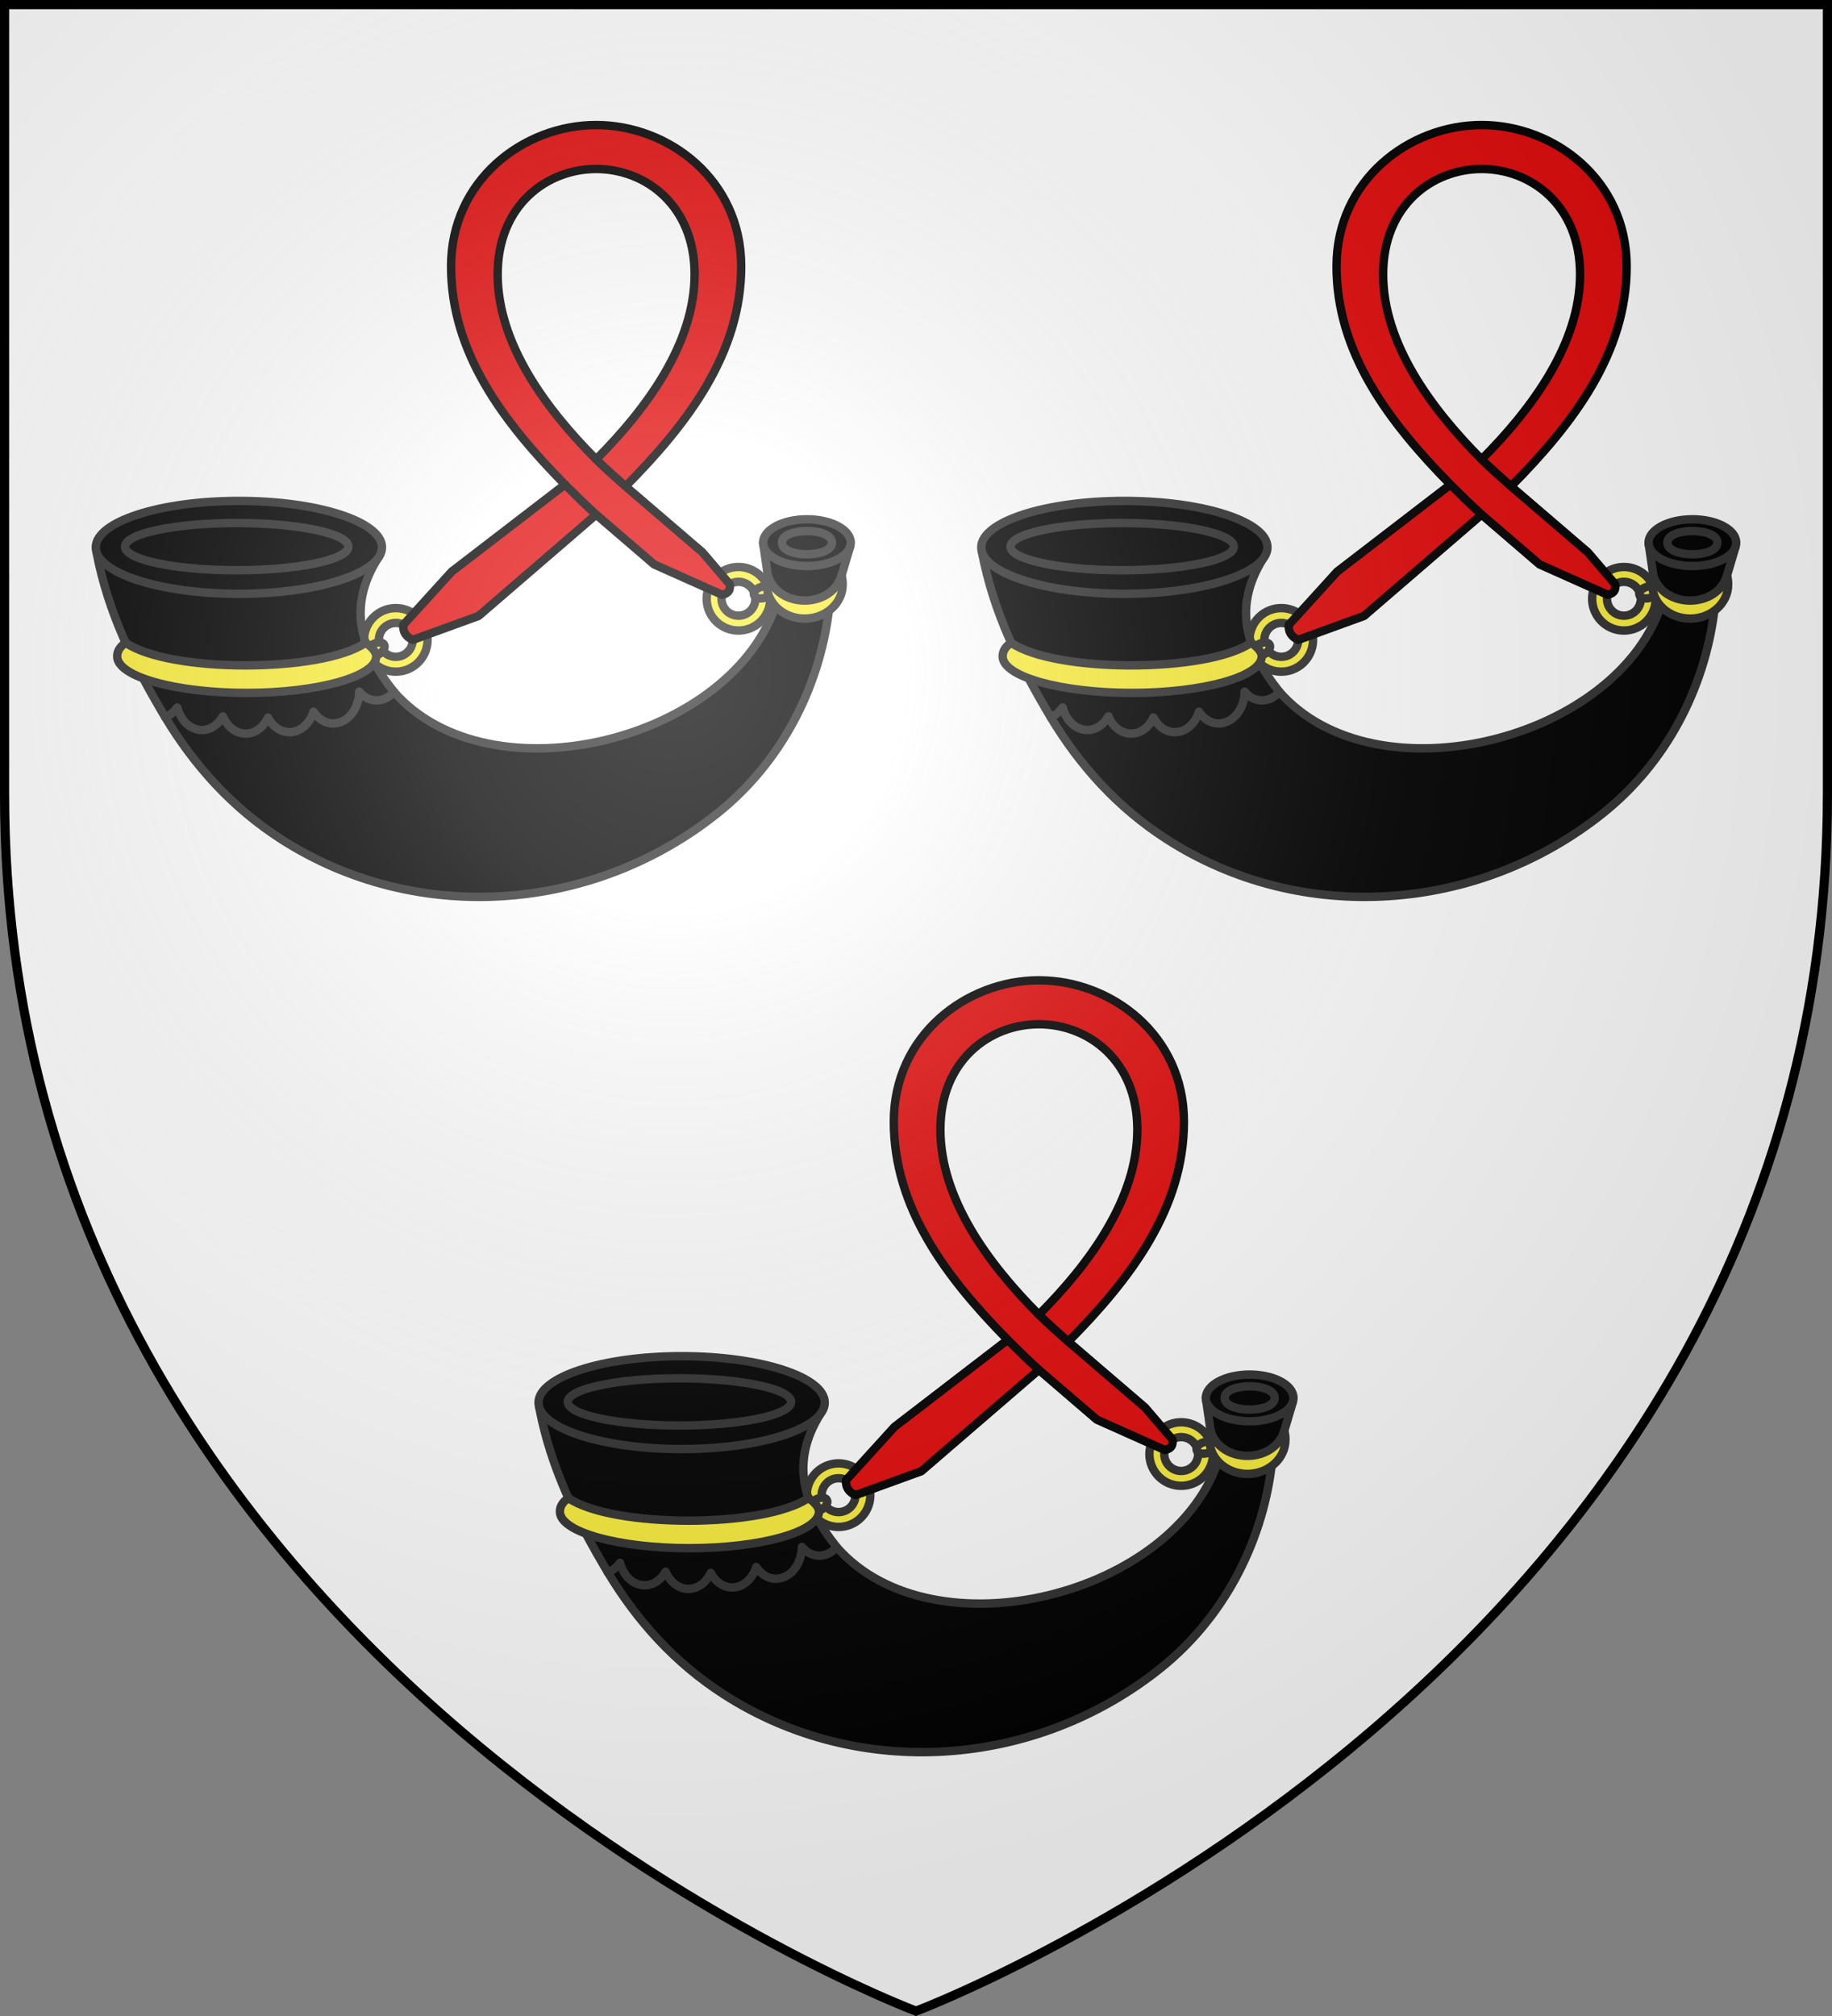 <svg xmlns="http://www.w3.org/2000/svg" xmlns:xlink="http://www.w3.org/1999/xlink" width="600" height="660" viewBox="-300 -300 600 660"><rect x="-300" y="-300" width="600" height="660" fill="#808080" stroke="none"/><radialGradient id="b" cx="-80" cy="-80" r="405" gradientUnits="userSpaceOnUse"><stop offset="0" stop-color="#fff" stop-opacity=".31"/><stop offset=".19" stop-color="#fff" stop-opacity=".25"/><stop offset=".6" stop-color="#6b6b6b" stop-opacity=".125"/><stop offset="1" stop-opacity=".125"/></radialGradient><path fill="#fff" d="M-298.5-298.5h597v258.543C298.5 246.291 0 358.5 0 358.5S-298.5 246.291-298.5-39.957z"/><g id="a"><path d="M-170.947-78.476c31.414 35.872 111.467 16.032 125.425-29.736 4.694-6.768 15.199-4.859 16.97 3.186-3.248 25.836-16.02 49.9-36.347 66.172-40.945 32.777-98.866 36.962-142.987 8.605-16.01-10.29-28.392-23.99-38.037-40-6.632-26.518 57.982-21.764 74.976-8.227z" style="color-interpolation-filters:sRGB;fill-rule:evenodd;stroke:#313131;stroke-width:2.75;stroke-linecap:round;stroke-linejoin:round;stroke-miterlimit:3" transform="translate(0 5)"/><path d="M-170.366-105.913a10.399 10.4 0 0 0-10.398 10.4 10.399 10.4 0 0 0 10.398 10.4 10.399 10.4 0 0 0 10.399-10.4 10.399 10.4 0 0 0-10.4-10.4zm0 4.859a5.541 5.542 0 0 1 5.542 5.541 5.541 5.542 0 0 1-5.542 5.541 5.541 5.542 0 0 1-5.541-5.54 5.541 5.542 0 0 1 5.54-5.542zm112.218-18.321a10.399 10.4 0 0 0-10.398 10.4 10.399 10.4 0 0 0 10.398 10.4 10.399 10.4 0 0 0 10.4-10.4 10.399 10.4 0 0 0-10.4-10.4zm0 4.859a5.541 5.542 0 0 1 5.542 5.541 5.541 5.542 0 0 1-5.542 5.541 5.541 5.542 0 0 1-5.54-5.541 5.541 5.542 0 0 1 5.54-5.541z" style="color-interpolation-filters:sRGB;fill:#fcef3c;stroke:#313131;stroke-width:2.75;stroke-linecap:round;stroke-linejoin:round;stroke-miterlimit:3" transform="translate(0 5)"/><path d="M-179.652-90.833c.521.903 2.165.93 3.671.06 1.507-.87 2.305-2.307 1.784-3.21-.522-.903-2.166-.93-3.672-.06-1.506.87-2.305 2.307-1.783 3.21zm132.64-21.067c.27 1.007-.872 2.189-2.553 2.64-1.68.45-3.26-.002-3.53-1.01-.27-1.007.873-2.189 2.553-2.64 1.68-.45 3.26.002 3.53 1.01z" style="color-interpolation-filters:sRGB;fill:#fcef3c;stroke:#313131;stroke-width:2.75;stroke-linecap:round;stroke-linejoin:round;stroke-miterlimit:3" transform="translate(0 5)"/><path d="M-48.075-113.464c7.72 12.02 16.853 11.263 22.76.034l3.724-12.585-28.478-1.329z" style="color-interpolation-filters:sRGB;fill-rule:evenodd;stroke:#313131;stroke-width:2.75;stroke-linecap:round;stroke-linejoin:round;stroke-miterlimit:3" transform="translate(0 5)"/><path d="M-50.07-127.344c0-4.226 6.424-7.652 14.348-7.652s14.347 3.426 14.347 7.652-6.423 7.653-14.347 7.653c-7.924 0-14.347-3.427-14.347-7.653zM-245.923-70.248c1.538-.549 2.914-1.636 3.986-3.138 2.182 8.328 10.886 10.022 14.938 2.908 3.13 7.35 11.384 7.573 14.76.4 3.783 7.162 12.343 6.06 14.912-1.922 5.011 7.53 14.708 3.274 14.972-6.573 3.172 3.848 8.098 3.751 11.408.097-10.92-13.675-15.297-27.583-5.518-43.408l-91.951-2.49c3.856 20.215 12.205 36.823 22.493 54.126z" style="color-interpolation-filters:sRGB;fill-rule:evenodd;stroke:#313131;stroke-width:2.75;stroke-linecap:round;stroke-linejoin:round;stroke-miterlimit:3" transform="translate(0 5)"/><path d="M-180.251-94.576c-14.363 9.885-64.24 9.885-78.603 0-2.093 1.44-2.792 2.983-2.762 4.54.124 6.574 19.09 11.878 42.338 11.878s42.369-5.304 42.493-11.878c.03-1.557-1.373-3.1-3.466-4.54zm155.868-22.003c-3.331 10.927-20.815 10.927-24.147 0-.294.964-.347 1.959-.347 2.959 0 6.157 5.574 11.148 12.408 11.148s12.459-4.991 12.46-11.148c0-1-.08-1.995-.374-2.96z" style="color-interpolation-filters:sRGB;fill:#fcef3c;fill-rule:evenodd;stroke:#313131;stroke-width:2.75;stroke-linecap:round;stroke-linejoin:round;stroke-miterlimit:3" transform="translate(0 5)"/><path d="M-268.625-125.807c0-8.397 20.983-15.203 46.867-15.203s46.868 6.806 46.868 15.203c0 8.397-20.983 15.203-46.868 15.203s-46.867-6.806-46.867-15.203z" style="color-interpolation-filters:sRGB;fill-rule:evenodd;stroke:#313131;stroke-width:2.75;stroke-linecap:round;stroke-linejoin:round;stroke-miterlimit:3" transform="translate(0 5)"/><path d="M-104.76-264.068c-23.752 0-47.504 18.064-47.504 46.265s16.981 50.802 37.287 71.44l-37.074 28.49-15.828 17.408c-.249 2.232.753 3.89 3.055 4.952l21.56-7.832 38.505-33.185 18.984 16.306 22.246 9.926c1.586-.315 2.834-1.005 2.525-3.426l-8.95-10.466-25.163-21.589c20.56-20.754 37.863-43.7 37.863-72.024 0-28.324-23.753-46.265-47.505-46.265zm0 14.386c16.127 0 32.253 11.87 32.253 34.487 0 22.618-15.627 43.908-32.252 60.583-16.626-16.675-32.253-37.965-32.253-60.583 0-22.617 16.126-34.487 32.253-34.487z" style="color-interpolation-filters:sRGB;fill:#e20909;fill-rule:evenodd;stroke:#000;stroke-width:2.75;stroke-linecap:round;stroke-linejoin:round;stroke-miterlimit:3" transform="translate(0 5)"/><path d="M-104.76-154.612c3.252 3.208 6.442 5.978 9.643 8.833m-19.86-.584c3.375 3.37 6.768 6.687 10.218 9.833" style="color-interpolation-filters:sRGB;fill:none;stroke:#000;stroke-width:2.75;stroke-linecap:round;stroke-linejoin:round;stroke-miterlimit:3" transform="translate(0 5)"/><path d="M-259.06-126.045c0-4.281 16.49-7.73 36.584-7.73s36.584 3.449 36.584 7.73c0 4.281-16.49 7.73-36.584 7.73s-36.584-3.449-36.584-7.73zM-43.912-127.343c0-5.082 16.384-5.082 16.384 0 0 5.083-16.384 5.083-16.384 0z" style="color-interpolation-filters:sRGB;fill-rule:evenodd;stroke:#313131;stroke-width:2.75;stroke-linecap:round;stroke-linejoin:round;stroke-miterlimit:3" transform="translate(0 5)"/></g><use xlink:href="#a" width="100%" height="100%" transform="translate(290)"/><use xlink:href="#a" width="100%" height="100%" transform="translate(145 280)"/><path fill="url(#b)" d="M-298.5-298.5h597v258.543C298.5 246.291 0 358.5 0 358.5S-298.5 246.291-298.5-39.957z"/><path fill="none" stroke="#000" stroke-width="3" d="M-298.5-298.5h597v258.503C298.5 246.206 0 358.398 0 358.398S-298.5 246.206-298.5-39.997z"/></svg>